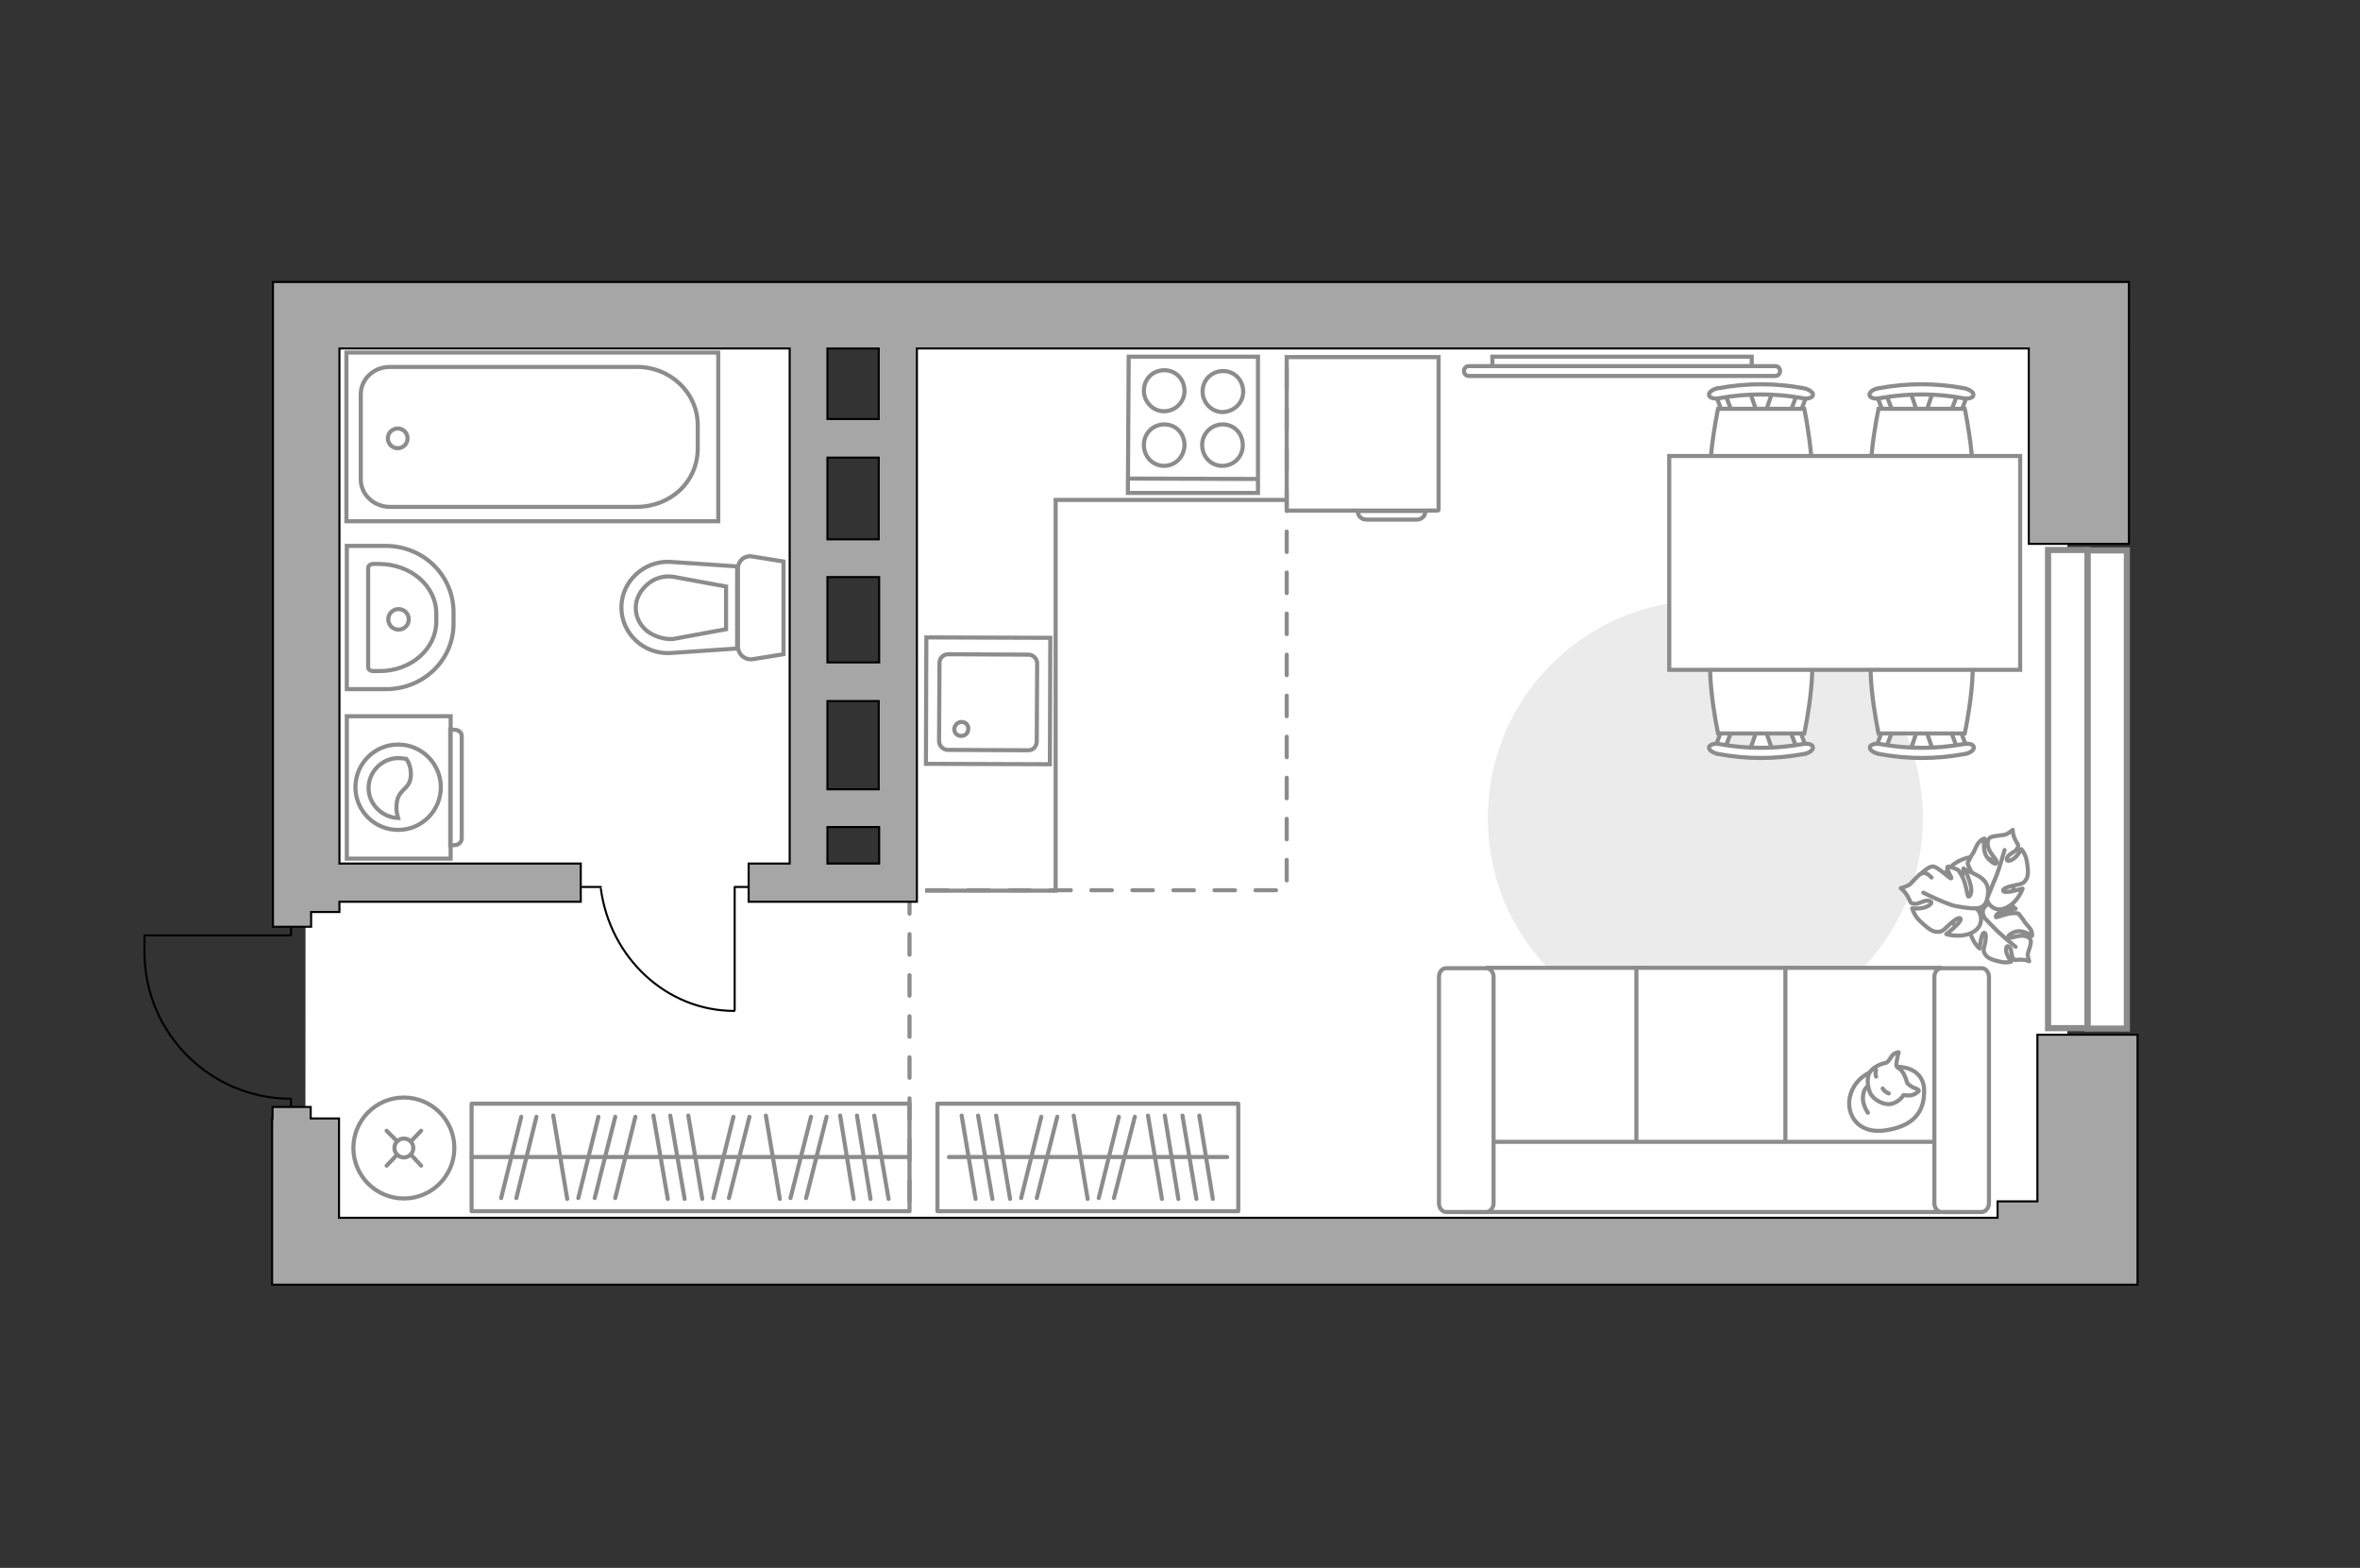 <?xml version="1.0" encoding="utf-8"?>
<!-- Generator: Adobe Illustrator 25.1.0, SVG Export Plug-In . SVG Version: 6.00 Build 0)  -->
<svg version="1.1" id="Слой_1" xmlns="http://www.w3.org/2000/svg" xmlns:xlink="http://www.w3.org/1999/xlink" x="0px" y="0px"
	 viewBox="0 0 575 382" style="enable-background:new 0 0 575 382;" xml:space="preserve">
<rect x="0" y="0" width="575" height="382" fill="#333333" stroke="none"/>
<style type="text/css">
	.st0{fill:#FFFFFF;}
	.st1{fill:#EBEBEB;}
	.st2{fill:#FFFFFF;stroke:#8C8C8C;stroke-linecap:round;stroke-linejoin:round;stroke-miterlimit:10;}
	.st3{fill:none;stroke:#8C8C8C;stroke-linecap:round;stroke-linejoin:round;stroke-miterlimit:10;}
	.st4{fill:none;stroke:#000000;stroke-width:0.5;stroke-linecap:round;stroke-linejoin:round;stroke-miterlimit:10;}
	.st5{fill:#FFFFFF;stroke:#8C8C8C;stroke-miterlimit:10;}
	.st6{fill-rule:evenodd;clip-rule:evenodd;fill:#FFFFFF;fill-opacity:0.1;stroke:#8C8C8C;stroke-miterlimit:10;}
	.st7{fill:#FFFFFF;stroke:#8C8C8C;stroke-linecap:round;stroke-miterlimit:10;}
	.st8{fill:none;stroke:#8C8C8C;stroke-linecap:round;stroke-miterlimit:10;}
	.st9{fill:none;stroke:#8C8C8C;stroke-linecap:round;stroke-miterlimit:10;stroke-dasharray:5,5;}
	.st10{fill:#A6A6A6;stroke:#000000;stroke-width:0.5;stroke-miterlimit:10;}
	.st11{fill:#FFFFFF;stroke:#8C8C8C;stroke-width:1.5;stroke-linecap:round;stroke-miterlimit:10;}
</style>
<g id="bg_1_">
	<path class="st0" d="M74.4,304.8h429.3V75H74.5L74.4,304.8z M218.7,133v78.9h-24.3V133H218.7z M218.8,76.8l-2.3,57.4h-16.3
		l-3.8-57.4H218.8z"/>
</g>
<g id="furniture_1_">
	<path id="Vector_1_" class="st1" d="M415.5,146.3c29.3,0,53,23.7,53,53s-23.7,53-53,53c-29.3,0-53-23.7-53-53
		S386.2,146.3,415.5,146.3z"/>
	<g>
		<rect x="228.4" y="268.9" class="st2" width="73.3" height="26.2"/>
		<line class="st3" x1="291.5" y1="292.1" x2="288.1" y2="271.8"/>
		<line class="st3" x1="295.5" y1="292.1" x2="292.2" y2="271.8"/>
		<line class="st3" x1="265" y1="292.1" x2="261.6" y2="271.8"/>
		<line class="st3" x1="287.1" y1="292.1" x2="283.8" y2="271.8"/>
		<line class="st3" x1="283.1" y1="292.1" x2="279.7" y2="271.8"/>
		<line class="st3" x1="246.1" y1="292.1" x2="242.7" y2="271.8"/>
		<line class="st3" x1="241.8" y1="292.1" x2="238.3" y2="271.8"/>
		<line class="st3" x1="237.7" y1="292.1" x2="234.3" y2="271.8"/>
		<line class="st3" x1="252.6" y1="291.9" x2="257.6" y2="272.1"/>
		<line class="st3" x1="248.8" y1="291.9" x2="253.7" y2="272.1"/>
		<line class="st3" x1="271.4" y1="291.9" x2="276.5" y2="272.1"/>
		<line class="st3" x1="267.7" y1="291.9" x2="272.6" y2="272.1"/>
		<line class="st3" x1="299" y1="281.9" x2="231.2" y2="281.9"/>
	</g>
	<g>
		<rect x="114.9" y="268.9" class="st2" width="106.7" height="26.2"/>
		<line class="st3" x1="216.5" y1="292.1" x2="213" y2="271.8"/>
		<line class="st3" x1="190" y1="292.1" x2="186.6" y2="271.8"/>
		<line class="st3" x1="212.1" y1="292.1" x2="208.8" y2="271.8"/>
		<line class="st3" x1="208" y1="292.1" x2="204.7" y2="271.8"/>
		<line class="st3" x1="171.1" y1="292.1" x2="167.7" y2="271.8"/>
		<line class="st3" x1="166.8" y1="292.1" x2="163.3" y2="271.8"/>
		<line class="st3" x1="162.7" y1="292.1" x2="159.2" y2="271.8"/>
		<line class="st3" x1="177.6" y1="291.9" x2="182.6" y2="272.1"/>
		<line class="st3" x1="173.8" y1="291.9" x2="178.7" y2="272.1"/>
		<line class="st3" x1="196.4" y1="291.9" x2="201.4" y2="272.1"/>
		<line class="st3" x1="192.6" y1="291.9" x2="197.6" y2="272.1"/>
		<line class="st3" x1="138.2" y1="292.1" x2="134.8" y2="271.8"/>
		<line class="st3" x1="125.8" y1="291.9" x2="130.7" y2="272.1"/>
		<line class="st3" x1="122.1" y1="291.9" x2="127" y2="272.1"/>
		<line class="st3" x1="140.9" y1="291.9" x2="145.8" y2="272.1"/>
		<line class="st3" x1="144.9" y1="291.9" x2="149.9" y2="272.1"/>
		<line class="st3" x1="149.9" y1="291.9" x2="154.8" y2="272.1"/>
		<line class="st3" x1="221.6" y1="281.9" x2="114.9" y2="281.9"/>
	</g>
	<g>
		<polyline class="st4" points="179,246.1 179,216.1 183.9,216.1 		"/>
		<line class="st4" x1="141.9" y1="216.1" x2="146.4" y2="216.1"/>
		<path class="st4" d="M146.4,216.6c2.3,16.8,16,29.7,32.5,29.7"/>
	</g>
	<g>
		<g>
			<path class="st5" d="M109.8,174.5v34.7H84.5v-34.7H109.8z"/>
			<path class="st6" d="M112.5,179.3v24.9c0,0.9-0.7,1.7-1.7,1.7h-1.1v-28.1h1.1C111.7,177.8,112.5,178.5,112.5,179.3z"/>
		</g>
		<g>
			<circle class="st5" cx="97" cy="191.8" r="10.4"/>
			<path class="st5" d="M100.1,189.1c-0.3,3.6-3.3,2.9-3.5,7.2c-0.1,1.3,0.2,2.3,0.4,3c-3.8-0.1-7.2-3.3-7.2-7.3
				c0-3.9,3.2-7.3,7.3-7.3c0.6,0,1.2,0.1,1.9,0.2C99.6,185.7,100.2,187.1,100.1,189.1z"/>
		</g>
	</g>
	<g>
		<path class="st5" d="M432.5,89.2c0.7,0,1.2,0.5,1.2,1.2s-0.5,1.2-1.2,1.2h-74.6c-0.7,0-1.2-0.5-1.2-1.2s0.5-1.2,1.2-1.2H432.5z"/>
		<rect x="363.6" y="86.9" class="st5" width="63.2" height="2.3"/>
	</g>
	<g>
		<circle class="st7" cx="98.4" cy="279.7" r="12.3"/>
		<line class="st8" x1="102.6" y1="284" x2="100.2" y2="281.4"/>
		<circle class="st7" cx="98.4" cy="279.7" r="2.3"/>
		<line class="st8" x1="96.7" y1="278" x2="94.2" y2="275.5"/>
		<line class="st8" x1="102.6" y1="275.5" x2="100.2" y2="278"/>
		<line class="st8" x1="96.7" y1="281.4" x2="94.2" y2="284"/>
	</g>
	<g>
		<path id="Vector_60_1_" class="st5" d="M474,223c-2.8-4.2-1.8-9.9,2.4-12.7c4.2-2.8,9.9-1.8,12.7,2.4c2.8,4.2,1.8,9.9-2.4,12.7
			C482.5,228.2,476.8,227.2,474,223z"/>
		<path class="st2" d="M480,226.5c0.1,2.6,2.3,4.6,2.3,4.6s0.4-3.5,1-3.8c0.6-0.2,0.7,0.9,0.3,2.7c-0.5,1.8-0.3,1.9,0.2,2.7
			s2,1.3,3.5,1.6c1.5,0.4,2.7,0,2.7,0s-0.6-0.8-1-1.8c-0.4-1.1-0.3-2.4,0.5-1.8c0.8,0.6,0.4,2.1,1,2.8s0.5,0.3,1.8,0.3
			c1.3,0,2.1,0.4,2.1,0.4s-0.5-1.4-0.3-2c0.2-0.6,0.8-2.3,0.7-2.9s-0.5-1.1-1.7-1.3c-1.2-0.2-3.1,0.6-3.5,0.5
			c-0.4-0.1-0.7-0.6,1.2-1.4s4.3,0.9,4.3,0.9s0.1-0.7-0.3-1.5c-0.5-0.8-1.5-1.7-1.6-2c-0.1-0.3-1.4-1.9-1.4-1.9s-0.3-0.2-1.6-0.1
			c-1.3,0.1-3.7,1-3.8,1s-0.4-0.5,0.8-1.2c1.2-0.7,3.9-0.9,3.9-0.9s-0.1-0.2-2.3-1.5c-2.2-1.4-3.7-0.5-5,0.8
			c-1.3,1.2-0.4,2.6-0.4,2.6C482.2,222.8,479.7,223.6,480,226.5z"/>
		<path class="st3" d="M481.3,219.7c0.3,1.4,1,2.7,2,3.7c0.6,0.7,2.3,2.4,3.2,3.3c1.4,1.4,4.6,4,4.6,4"/>
		<path class="st2" d="M488.9,221.1c2.8-1.3,3.9-4.6,3.9-4.6s-4,1.2-4.6,0.7c-0.6-0.5,0.6-1.1,2.7-1.5s2.2-0.6,2.8-1.5
			c0.6-0.9,0.4-2.8,0.1-4.5c-0.3-1.7-1.3-2.8-1.3-2.8s-0.5,1-1.4,1.9c-0.9,0.9-2.4,1.4-2.1,0.3c0.3-1.1,2-1.4,2.5-2.4
			c0.5-0.9,0.1-0.8-0.5-2.1c-0.7-1.4-0.6-2.4-0.6-2.4s-1.3,1.1-2,1.2s-2.8,0.3-3.4,0.6c-0.6,0.3-0.9,1.1-0.6,2.4s2,3,2.1,3.5
			s-0.3,1.1-2-0.6c-1.7-1.7-1-5-1-5s-0.8,0.2-1.4,1c-0.7,0.8-1.1,2.3-1.4,2.6c-0.3,0.3-1.3,2.4-1.3,2.4s0,0.3,0.7,1.7
			c0.6,1.4,2.8,3.6,2.8,3.7c0,0.1-0.4,0.7-1.7-0.3c-1.3-1-2.8-3.8-2.8-3.8s-0.1,0.2-0.5,3.1s1.3,4.2,3.2,4.9c2,0.8,3-0.8,3-0.8
			C484.1,220.2,486.1,222.6,488.9,221.1z"/>
		<path class="st3" d="M481,222.7c1.4-1,2.5-2.3,3.1-3.8c0.5-1,1.5-3.7,2.1-5c0.9-2.1,2.2-6.8,2.2-6.8"/>
		<g>
			<path class="st2" d="M467.9,213c0,0,1.9-1.9,3-1.9c1.2,0,4.1,3,4.5,2.9c0.3-0.1-1.3-2.2-0.9-2.8c0.2-0.3,2.5,0.7,2.5,0.7
				s0.3,0.2,1.1,1.7c0.8,1.4,1.3,4.7,1.4,4.8s0.8,0.1,0.8-1.7c-0.1-1.8-1.6-4.9-1.6-4.9s0.2,0,3.1,1.5c2.8,1.5,2.9,3.7,2.3,5.9
				c-0.5,2.2-2.6,2.1-2.6,2.1c1.3,1,2.1,4.2-0.8,5.8c-2.8,1.6-6.5,0.5-6.5,0.5s3.6-2.8,3.5-3.6c0-0.8-1.3-0.1-3,1.5
				c-1.6,1.6-1.9,1.6-3.1,1.5c-1.1-0.1-2.7-1.5-4-2.8s-1.7-2.9-1.7-2.9s1.2,0.2,2.6-0.1c1.4-0.3,2.8-1.3,1.6-1.7
				c-1.2-0.4-2.6,0.9-3.7,0.7c-1.2-0.2-0.8-0.4-1.6-1.8s-1.7-2-1.7-2s1.8-0.5,2.3-1s2.1-2.3,2.7-2.6c0.6-0.3,1.5-0.1,2.5,1"/>
			<path class="st3" d="M481.7,221.3c-1.7,0.1-3.9-0.3-5.5-0.6c-2.4-0.6-7.6-3.2-7.6-3.2"/>
		</g>
	</g>
	<polyline class="st5" points="315.3,121.8 257.2,121.8 257.2,217 225.4,217 	"/>
	<g>
		<path id="Vector_8_2_" class="st5" d="M350.2,124.4h-36.4c-0.2,0-0.3-0.2-0.3-0.3V87h37v37.2C350.5,124.3,350.4,124.4,350.2,124.4
			z"/>
		<path id="Vector_9_2_" class="st5" d="M330.8,124.5h16.5c0,1.3-1,2.1-2.1,2.1h-12C331.7,126.7,330.8,125.7,330.8,124.5z"/>
	</g>
	<g>
		<g id="Group_2_1_">
			<g id="Group_3_1_">
				<path id="Vector_10_1_" class="st5" d="M431.9,183l-2-5.9h-1.6l-2,5.9H431.9z"/>
			</g>
			<g id="Group_4_1_">
				<path id="Vector_11_1_" class="st5" d="M437.1,177.4c-0.6,0.1-1,0.5-0.8,1l1.8,4.8c0.1,0.3,0.8,0.6,1.4,0.5s1-0.5,0.8-1
					l-1.8-4.8c-0.1-0.3-0.6-0.6-1.1-0.6C437.3,177.3,437.2,177.3,437.1,177.4z"/>
			</g>
			<g id="Group_5_1_">
				<path id="Vector_12_1_" class="st5" d="M419.5,177.8l-1.8,4.8c-0.2,0.5,0.2,0.9,0.8,1c0.7,0.2,1.3,0,1.5-0.5l1.8-4.8
					c0.2-0.5-0.2-0.9-0.8-1c-0.1,0-0.2,0-0.3,0C420.2,177.3,419.7,177.6,419.5,177.8z"/>
			</g>
			<path id="Vector_13_1_" class="st5" d="M418.6,178.7h21c0,0,4.4-20.2,0-24.6c-3.7-3.7-17.3-3.7-21,0
				C414.2,158.4,418.6,178.7,418.6,178.7z"/>
			<path id="Vector_14_1_" class="st5" d="M416.4,182c-0.2,0.6,0.8,1.4,2.2,1.7c6.9,1.3,14,1.3,20.9,0c1.4-0.2,2.4-1.1,2.2-1.7
				c-0.1-0.6-1.2-1-2.6-0.7c-6.7,1.2-13.5,1.2-20.1,0C417.7,181,416.5,181.5,416.4,182z"/>
		</g>
		<g id="Group_2_3_">
			<g id="Group_3_3_">
				<path id="Vector_10_3_" class="st5" d="M471,183l-2-5.9h-1.6l-2,5.9H471z"/>
			</g>
			<g id="Group_4_3_">
				<path id="Vector_11_3_" class="st5" d="M476.2,177.4c-0.6,0.1-1,0.5-0.8,1l1.8,4.8c0.1,0.3,0.8,0.6,1.4,0.5c0.6-0.1,1-0.5,0.8-1
					l-1.8-4.8c-0.1-0.3-0.6-0.6-1.1-0.6C476.4,177.3,476.3,177.3,476.2,177.4z"/>
			</g>
			<g id="Group_5_3_">
				<path id="Vector_12_3_" class="st5" d="M458.7,177.8l-1.8,4.8c-0.2,0.5,0.2,0.9,0.8,1c0.7,0.2,1.3,0,1.5-0.5l1.8-4.8
					c0.2-0.5-0.2-0.9-0.8-1c-0.1,0-0.2,0-0.3,0C459.3,177.3,458.9,177.6,458.7,177.8z"/>
			</g>
			<path id="Vector_13_3_" class="st5" d="M457.7,178.7h21c0,0,4.4-20.2,0-24.6c-3.7-3.7-17.3-3.7-21,0
				C453.3,158.4,457.7,178.7,457.7,178.7z"/>
			<path id="Vector_14_3_" class="st5" d="M455.6,182c-0.2,0.6,0.8,1.4,2.2,1.7c6.9,1.3,14,1.3,20.9,0c1.4-0.2,2.4-1.1,2.2-1.7
				c-0.1-0.6-1.2-1-2.6-0.7c-6.7,1.2-13.5,1.2-20.1,0C456.9,181,455.6,181.5,455.6,182z"/>
		</g>
		<g id="Group_2_5_">
			<g id="Group_3_5_">
				<path id="Vector_10_5_" class="st5" d="M465.4,95.3l2,5.9h1.6l2-5.9H465.4z"/>
			</g>
			<g id="Group_4_5_">
				<path id="Vector_11_5_" class="st5" d="M460.2,100.9c0.6-0.1,1-0.5,0.8-1l-1.8-4.8c-0.1-0.3-0.8-0.6-1.4-0.5s-1,0.5-0.8,1
					l1.8,4.8c0.1,0.3,0.6,0.6,1.1,0.6C460,101,460.1,101,460.2,100.9z"/>
			</g>
			<g id="Group_5_5_">
				<path id="Vector_12_5_" class="st5" d="M477.7,100.6l1.8-4.8c0.2-0.5-0.2-0.9-0.8-1c-0.7-0.2-1.3,0-1.5,0.5l-1.8,4.8
					c-0.2,0.5,0.2,0.9,0.8,1c0.1,0,0.2,0,0.3,0C477.1,101.1,477.5,100.8,477.7,100.6z"/>
			</g>
			<path id="Vector_13_5_" class="st5" d="M478.7,99.6h-21c0,0-4.4,20.2,0,24.6c3.7,3.7,17.3,3.7,21,0
				C483.1,119.9,478.7,99.6,478.7,99.6z"/>
			<path id="Vector_14_5_" class="st5" d="M480.8,96.3c0.2-0.6-0.8-1.4-2.2-1.7c-6.9-1.3-14-1.3-20.9,0c-1.4,0.2-2.4,1.1-2.2,1.7
				c0.1,0.6,1.2,1,2.6,0.7c6.7-1.2,13.5-1.2,20.1,0C479.5,97.3,480.8,96.9,480.8,96.3z"/>
		</g>
		<g id="Group_2_4_">
			<g id="Group_3_4_">
				<path id="Vector_10_4_" class="st5" d="M426.3,95.3l2,5.9h1.6l2-5.9H426.3z"/>
			</g>
			<g id="Group_4_4_">
				<path id="Vector_11_4_" class="st5" d="M421,100.9c0.6-0.1,1-0.5,0.8-1l-1.8-4.8c-0.1-0.3-0.8-0.6-1.4-0.5s-1,0.5-0.8,1l1.8,4.8
					c0.1,0.3,0.6,0.6,1.1,0.6C420.9,101,420.9,101,421,100.9z"/>
			</g>
			<g id="Group_5_4_">
				<path id="Vector_12_4_" class="st5" d="M438.6,100.6l1.8-4.8c0.2-0.5-0.2-0.9-0.8-1c-0.7-0.2-1.3,0-1.5,0.5l-1.8,4.8
					c-0.2,0.5,0.2,0.9,0.8,1c0.1,0,0.2,0,0.3,0C437.9,101.1,438.4,100.8,438.6,100.6z"/>
			</g>
			<path id="Vector_13_4_" class="st5" d="M439.6,99.6h-21c0,0-4.4,20.2,0,24.6c3.7,3.7,17.3,3.7,21,0
				C443.9,119.9,439.6,99.6,439.6,99.6z"/>
			<path id="Vector_14_4_" class="st5" d="M441.7,96.3c0.2-0.6-0.8-1.4-2.2-1.7c-6.9-1.3-14-1.3-20.9,0c-1.4,0.2-2.4,1.1-2.2,1.7
				c0.1,0.6,1.2,1,2.6,0.7c6.7-1.2,13.5-1.2,20.1,0C440.4,97.3,441.6,96.9,441.7,96.3z"/>
		</g>
		<path id="Vector_35_3_" class="st5" d="M492.2,111.1h-16.4h-69.1v52.1h85.5V111.1z"/>
	</g>
	<g>
		<path id="Vector_54_4_" class="st5" d="M362.5,235.8h37.7v59.4h-37.7V235.8z"/>
		<path id="Vector_55_4_" class="st5" d="M398.7,235.8h37.7v59.4h-37.7V235.8z"/>
		<path id="Vector_56_5_" class="st5" d="M435,235.8h37.7v59.4H435V235.8z"/>
		<path id="Vector_57_4_" class="st5" d="M478,278.2v17.1H357l3.5-17.1H478z"/>
		<path id="Vector_58_4_" class="st5" d="M362.2,295.3h-9.9c-0.9,0-1.7-1-1.7-2.1V238c0-1.2,0.8-2.1,1.7-2.1h9.9
			c0.9,0,1.7,1,1.7,2.1v55.2C363.9,294.3,363.1,295.2,362.2,295.3z"/>
		<path id="Vector_59_4_" class="st5" d="M482.9,295.3H473c-0.9,0-1.7-1-1.7-2.1V238c0-1.2,0.8-2.1,1.7-2.1h9.9c0.9,0,1.7,1,1.7,2.1
			v55.2C484.6,294.3,483.8,295.2,482.9,295.3z"/>
		<g>
			<path class="st2" d="M450.7,267.3c-0.9,4.4,2.1,9.1,8.7,8.1c6.6-1,9.6-4.3,9.4-10c-0.3-5.7-6.6-5.5-6.6-5.5
				C455.9,259.9,451.7,262.8,450.7,267.3z"/>
			<path class="st2" d="M462.1,259.8c-0.3-0.5,0.5-3.4,0.5-3.4s0-0.2-1,0.3s-1.2,2.1-2.3,2.3c-1.1,0.2-2.9,1-3.7,2.2
				c-0.8,1.2-0.6,3.3-0.1,4.7c0.4,1.5,2.8,3.3,5,3.1c2.2-0.3,3.3-2.2,3.3-2.2s0,0,0.9,0.1c1.7,0.2,2.8-1.1,2.8-1.1s0.2-0.3-1-0.7
				c-1.1-0.4-1.8-1.2-1.8-1.2C463.6,260,462.3,260.4,462.1,259.8z"/>
			<path class="st2" d="M460.2,266.4c-1.1-0.4-1.5-1.2-1.5-1.2"/>
			<path class="st2" d="M457.1,260.7c-0.3,0.7,0,1.6,0,1.6"/>
			<path class="st3" d="M455.1,271.1c0,0-1.4-2-1.2-3.9c0.2-2.2,1.2-2.5,1.2-2.5"/>
		</g>
	</g>
</g>
<g id="plan">
	<polyline class="st9" points="313.5,79.5 313.5,216.9 221.6,216.9 221.6,299.1 	"/>
	<path class="st4" d="M70.9,271.5v-3.8l0,0c-19.7,0-35.7-16-35.7-35.7v-4.1h35.7v-3.2"/>
	<g>
		<path id="Vector_134_1_" class="st5" d="M110.5,151.8v-2.6c0-9-7.3-16.2-16.6-16.2h-9.4v34.9h9.4
			C103.1,168,110.6,160.8,110.5,151.8z"/>
		<path id="Vector_133_1_" class="st5" d="M106.3,151.4v-1.9c0-6.7-6.2-12.1-14-12.1h-1.4c-0.6,0-1.2,0.4-1.2,1v24.1
			c0,0.6,0.5,1,1.2,1h1.4C100,163.6,106.3,158.2,106.3,151.4z"/>
		<circle class="st5" cx="97.1" cy="150.9" r="2.5"/>
	</g>
	<g>
		<path id="wc_1_" class="st5" d="M164.1,140.3"/>
		<g id="Group_26_1_">
			<path id="Vector_130_1_" class="st5" d="M179.8,138.5v19c0,1.9,1.7,3.4,3.6,3.1l7.5-1.2v-22.6l-7.5-1.2
				C181.6,135.2,179.8,136.5,179.8,138.5z"/>
			<path id="Vector_131_1_" class="st5" d="M151.4,148c0,6.4,5.5,11.5,12,11.1l16.2-1.1v-20l-16.2-1.1
				C157,136.5,151.4,141.6,151.4,148z"/>
			<path id="Vector_132_1_" class="st5" d="M176.9,153.3l-13,2.4c-2.3,0.1-4.6-0.7-6.3-2c-1.8-1.5-2.7-3.5-2.7-5.6s1-4.1,2.7-5.6
				c1.6-1.5,3.9-2.3,6.3-2l13,2.4V153.3z"/>
		</g>
	</g>
	<g>
		<path id="Vector_142_1_" class="st5" d="M275,86.9h31.5v33.2h-31.7L275,86.9z"/>
		<g id="Group_28_1_">
			<g id="Group_29_1_">
				<path id="Vector_143_1_" class="st5" d="M297.9,100.4c-2.7,0-4.9-2.3-4.9-5c0-2.9,2.3-5,5-5c2.8,0,4.9,2.2,4.9,5.1
					C302.9,98.1,300.7,100.3,297.9,100.4z"/>
				<path id="Vector_144_1_" class="st5" d="M297.8,113.5c-2.7,0-4.9-2.2-4.9-5.1c0-2.8,2.3-5,5-5c2.8,0,4.9,2.2,4.9,5.1
					C302.8,111.3,300.6,113.5,297.8,113.5z"/>
			</g>
			<g id="Group_30_1_">
				<path id="Vector_145_1_" class="st5" d="M283.6,100.2c-2.7,0-4.9-2.3-4.9-5c0-2.9,2.2-5,5-5s4.9,2.2,4.9,5.1
					C288.6,97.9,286.4,100.2,283.6,100.2z"/>
				<path id="Vector_146_1_" class="st5" d="M283.6,113.5c-2.7,0-4.9-2.2-4.9-5.1c0-2.8,2.2-5,5-5s4.9,2.2,4.9,5.1
					C288.5,111.3,286.4,113.5,283.6,113.5z"/>
			</g>
		</g>
		<path id="Vector_147_1_" class="st5" d="M306.7,116.7l-31.4-0.1"/>
	</g>
	<g>
		<g id="Group_27_2_">
			<path id="Vector_140_2_" class="st5" d="M225.7,155.3l30.2,0.1l-0.1,30.8l-30.2-0.1L225.7,155.3z"/>
		</g>
		<path id="Vector_141_2_" class="st5" d="M250.5,182.8l-19.6-0.1c-1.1,0-2.1-1-2.1-2.1l0.1-19.1c0-1.2,1-2.1,2.1-2.1l19.6,0.1
			c1.1,0,2.1,1,2.1,2.1l-0.1,19.1C252.5,182,251.7,182.8,250.5,182.8z"/>
		<path id="Vector_139_2_" class="st5" d="M234.3,175.9c-0.9,0-1.7,0.7-1.8,1.7c0,1,0.7,1.7,1.7,1.7s1.7-0.7,1.7-1.7
			C236,176.6,235.2,175.9,234.3,175.9z"/>
	</g>
	<g>
		<g>
			<path id="Vector_135_3_" class="st5" d="M175,85.9H84.4V127H175V85.9z"/>
			<path id="Vector_136_3_" class="st5" d="M155,89.4H95c-4,0-7.1,3-7.1,6.7v20.7c0,3.7,3.2,6.7,7.1,6.7h60c8.3,0,15-6,15-14.3v-5.6
				C170,95.7,163.3,89.3,155,89.4z"/>
		</g>
		<circle class="st5" cx="96.9" cy="106.8" r="2.4"/>
	</g>
	<polygon class="st10" points="520.8,313 511.1,313 496.4,313 486.7,313 486.7,313 82.6,313 82.6,313 66.3,313 66.3,272.5 
		66.4,272.5 66.4,269.7 75.7,269.7 75.7,272.5 82.6,272.5 82.6,296.7 486.7,296.7 486.7,292.7 496.4,292.7 496.4,252.1 520.8,252.1 
		520.8,308.6 	"/>
	<path class="st10" d="M66.5,68.7v153.5v3.6h9.3v-3.6h6.9v-2.5h58.8v-9.3H82.7V84.9h109.7v35.2h0v41.3v8v4.8v16v20.2h-10v9.3h41
		V84.9h270.9v47.6h24.4V68.7h-24.2H82.8H66.5z M214.1,102.1h-12.5V84.9h12.5V102.1z M214.1,131.4h-12.5v-11.3v-8.6h12.5V131.4z
		 M214.2,161.4h-12.6v-20.8h12.6V161.4z M201.6,201.5h12.6v8.9h-12.6V201.5z M201.6,174.2v-3.4h12.5v21.5h-12.5V174.2z"/>
</g>
<g id="windows_2_">
	<g>
		<rect x="508.6" y="134.1" class="st11" width="9.6" height="116.5"/>
		<rect x="499" y="134" class="st11" width="9.6" height="116.5"/>
	</g>
</g>
<g id="points">
	<path id="bedroom" class="st3" d="M391.9,205.5"/>
	<path id="kitchen" class="st3" d="M285.5,177.2"/>
	<path id="wс_x5F_bathroom" class="st3" d="M151.5,179.6"/>
	<path id="hallway" class="st3" d="M127.3,246.2"/>
</g>
</svg>
